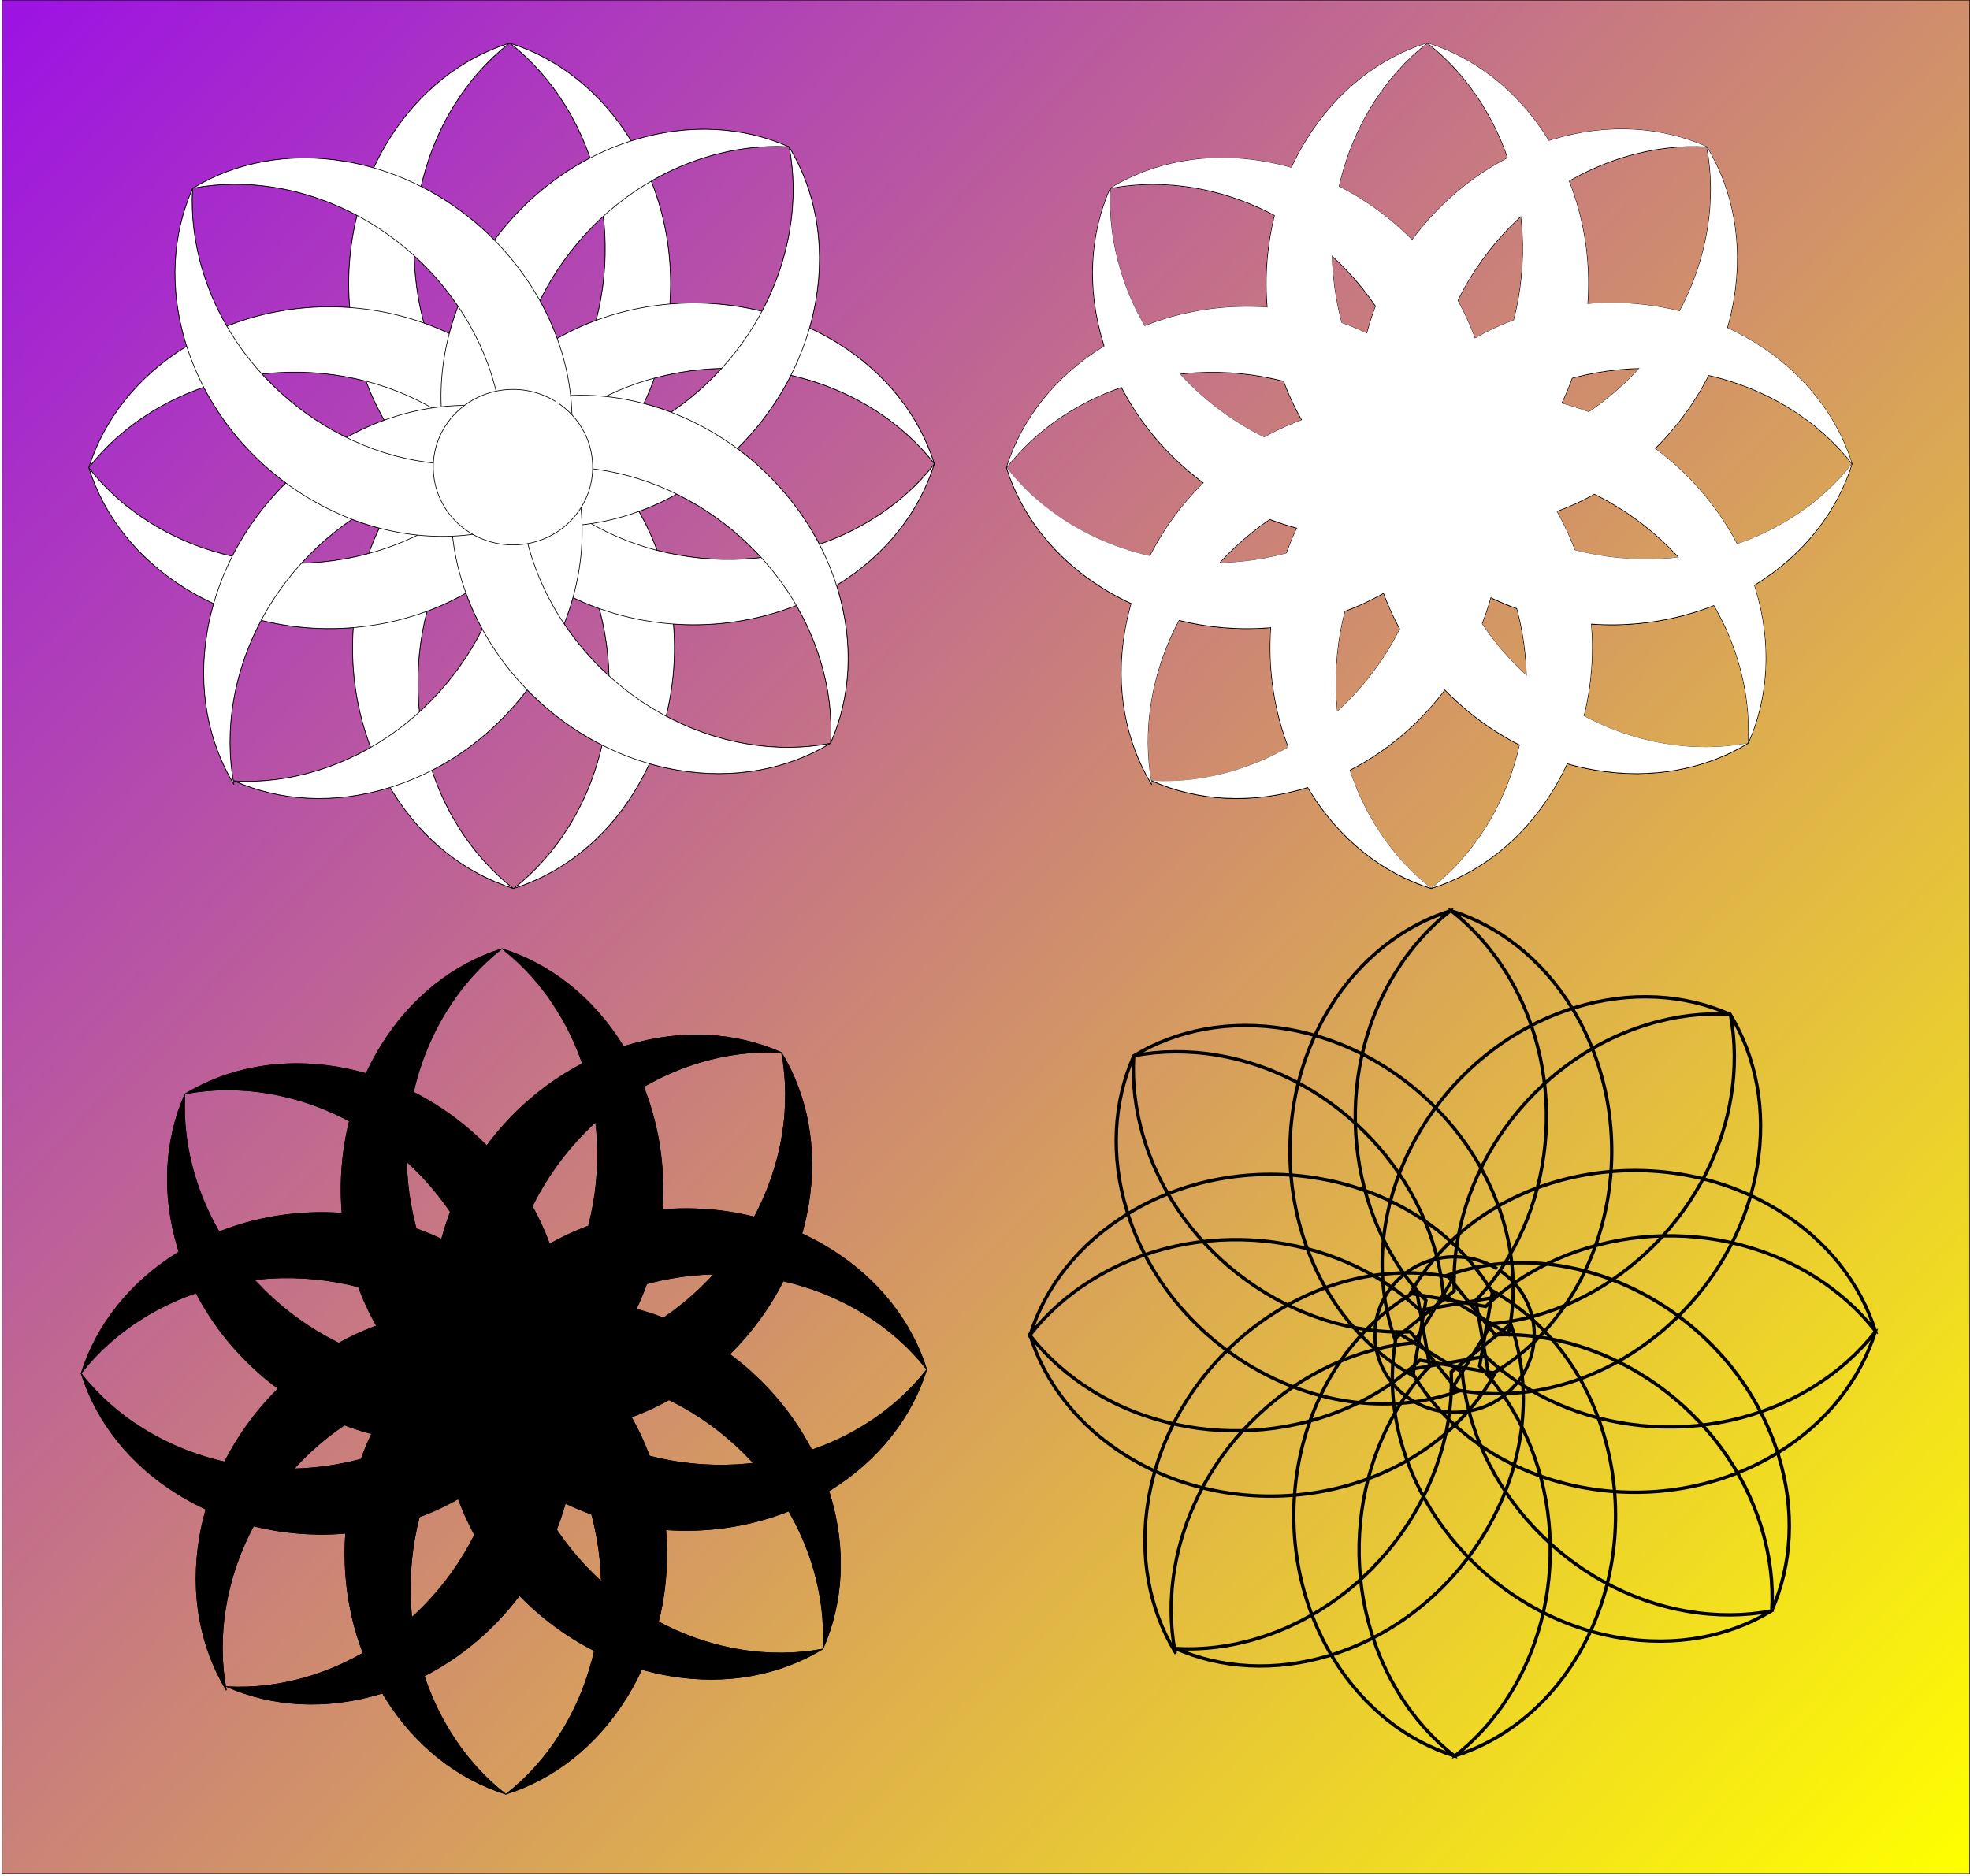 <?xml version="1.0" encoding="UTF-8" standalone="no"?>
<!-- Created with Inkscape (http://www.inkscape.org/) -->
<svg
    xmlns:inkscape="http://www.inkscape.org/namespaces/inkscape"
    xmlns:rdf="http://www.w3.org/1999/02/22-rdf-syntax-ns#"
    xmlns="http://www.w3.org/2000/svg"
    xmlns:sodipodi="http://sodipodi.sourceforge.net/DTD/sodipodi-0.dtd"
    xmlns:cc="http://creativecommons.org/ns#"
    xmlns:xlink="http://www.w3.org/1999/xlink"
    xmlns:dc="http://purl.org/dc/elements/1.1/"
    xmlns:svg="http://www.w3.org/2000/svg"
    xmlns:ns1="http://sozi.baierouge.fr"
    id="svg6225"
    sodipodi:docname="Documento nuevo 4"
    viewBox="0 0 1256.3 1196.3"
    version="1.1"
    inkscape:version="0.48.0 r9654"
  >
  <defs
      id="defs6227"
    >
    <filter
        id="filter4946"
        color-interpolation-filters="sRGB"
        inkscape:collect="always"
      >
      <feGaussianBlur
          id="feGaussianBlur4948"
          stdDeviation="50.301"
          inkscape:collect="always"
      />
    </filter
    >
    <filter
        id="filter4321"
        color-interpolation-filters="sRGB"
        inkscape:collect="always"
      >
      <feGaussianBlur
          id="feGaussianBlur4323"
          stdDeviation="25.151"
          inkscape:collect="always"
      />
    </filter
    >
    <filter
        id="filter3959"
        color-interpolation-filters="sRGB"
        inkscape:collect="always"
      >
      <feGaussianBlur
          id="feGaussianBlur3961"
          stdDeviation="2.525"
          inkscape:collect="always"
      />
    </filter
    >
    <linearGradient
        id="linearGradient6832"
        y2="-3214.5"
        gradientUnits="userSpaceOnUse"
        x2="-3668.4"
        gradientTransform="matrix(.301 0 0 .301 926.34 1201)"
        y1="1092.8"
        x1="856.11"
        inkscape:collect="always"
      >
      <stop
          id="stop4874"
          style="stop-color:#ffff00"
          offset="0"
      />
      <stop
          id="stop4876"
          style="stop-color:#9d14e2"
          offset="1"
      />
    </linearGradient
    >
  </defs
  >
  <sodipodi:namedview
      id="base"
      bordercolor="#666666"
      inkscape:pageshadow="2"
      inkscape:window-y="-8"
      fit-margin-left="0"
      pagecolor="#ffffff"
      fit-margin-top="0"
      inkscape:window-maximized="1"
      inkscape:zoom="0.35"
      inkscape:window-x="-8"
      inkscape:window-height="962"
      showgrid="false"
      borderopacity="1.0"
      inkscape:current-layer="layer1"
      inkscape:cx="825.26914"
      inkscape:cy="477.08347"
      fit-margin-right="0"
      fit-margin-bottom="0"
      inkscape:window-width="1280"
      inkscape:pageopacity="0.0"
      inkscape:document-units="px"
  />
  <g
      id="layer1"
      inkscape:label="Capa 1"
      inkscape:groupmode="layer"
      transform="translate(475.27 186.85)"
    >
    <g
        id="g6664"
        transform="matrix(1.424 0 0 1.424 -331.43 -428.38)"
      >
      <g
          id="g5959"
          transform="matrix(.639 0 0 .639 22.824 28.134)"
        >
        <rect
            id="rect4870"
            style="fill-rule:evenodd;stroke:#000000;stroke-width:.301px;fill:#1a1a1a"
            height="1313.1"
            width="1378.8"
            y="221.51"
            x="-192.25"
        />
        <rect
            id="rect4868"
            style="fill-rule:evenodd;stroke:#000000;stroke-width:.301px;fill:url(#linearGradient6832)"
            height="1313.1"
            width="1378.8"
            y="221.51"
            x="-192.25"
        />
      </g
      >
      <g
          id="g5868"
          transform="translate(-416.27 296.77)"
        >
        <path
            id="path3113"
            style="filter:url(#filter3959);stroke:#000000;stroke-width:5;fill:none"
            inkscape:connector-curvature="0"
            d="m-1834.3 888.7c70.27 22.164 134.37 71.206 179.41 144.19 103.53 167.76 68.202 399.44-78.906 517.5-14.382 11.542-29.285 21.581-44.594 30.125l-19.406-112c118.7-124.3 140.99-332.74 45.75-487.06-23.019-37.299-50.995-68.349-82.25-92.75z"
            transform="matrix(.301 0 0 .301 1517.3 13.266)"
        />
        <path
            id="path3115-1"
            d="m-1835.5 888.7c-70.27 22.164-134.37 71.206-179.41 144.19-103.53 167.76-68.202 399.44 78.906 517.5 14.382 11.542 29.285 21.581 44.594 30.125l19.406-112c-118.7-124.3-140.99-332.74-45.75-487.06 23.019-37.299 50.995-68.349 82.25-92.75z"
            style="filter:url(#filter3959);stroke:#000000;stroke-width:5;fill:none"
            transform="matrix(.301 0 0 .301 1517.3 13.266)"
            inkscape:connector-curvature="0"
        />
        <path
            id="path3117"
            d="m-1828.6 2146.2c70.27-22.164 134.37-71.206 179.41-144.19 103.53-167.76 68.202-399.44-78.906-517.5-14.382-11.542-29.285-21.581-44.594-30.125l-19.406 112c118.7 124.3 140.99 332.74 45.75 487.06-23.019 37.299-50.995 68.349-82.25 92.75z"
            style="filter:url(#filter3959);stroke:#000000;stroke-width:5;fill:none"
            transform="matrix(.301 0 0 .301 1517.3 13.266)"
            inkscape:connector-curvature="0"
        />
        <path
            id="path3119"
            style="filter:url(#filter3959);stroke:#000000;stroke-width:5;fill:none"
            inkscape:connector-curvature="0"
            d="m-1829.8 2146.2c-70.27-22.164-134.37-71.206-179.41-144.19-103.53-167.76-68.202-399.44 78.906-517.5 14.382-11.542 29.285-21.581 44.594-30.125l19.406 112c-118.7 124.3-140.99 332.74-45.75 487.06 23.019 37.299 50.995 68.349 82.25 92.75z"
            transform="matrix(.301 0 0 .301 1517.3 13.266)"
        />
        <path
            id="path3121"
            d="m-1203.3 1515.2c-22.164 70.27-71.206 134.37-144.19 179.41-167.76 103.53-399.44 68.202-517.5-78.906-11.542-14.382-21.581-29.285-30.125-44.594l112-19.406c124.3 118.7 332.74 140.99 487.06 45.75 37.299-23.019 68.349-50.995 92.75-82.25z"
            style="filter:url(#filter3959);stroke:#000000;stroke-width:5;fill:none"
            transform="matrix(.301 0 0 .301 1517.3 13.266)"
            inkscape:connector-curvature="0"
        />
        <path
            id="path3123"
            style="filter:url(#filter3959);stroke:#000000;stroke-width:5;fill:none"
            inkscape:connector-curvature="0"
            d="m-1203.3 1514c-22.164-70.27-71.206-134.37-144.19-179.41-167.76-103.53-399.44-68.202-517.5 78.906-11.542 14.382-21.581 29.285-30.125 44.594l112 19.406c124.3-118.7 332.74-140.99 487.06-45.75 37.299 23.019 68.349 50.995 92.75 82.25z"
            transform="matrix(.301 0 0 .301 1517.3 13.266)"
        />
        <path
            id="path3125"
            style="filter:url(#filter3959);stroke:#000000;stroke-width:5;fill:none"
            inkscape:connector-curvature="0"
            d="m-2460.8 1520.9c22.164 70.27 71.206 134.37 144.19 179.41 167.76 103.53 399.44 68.202 517.5-78.906 11.542-14.382 21.581-29.285 30.125-44.594l-112-19.406c-124.3 118.7-332.74 140.99-487.06 45.75-37.299-23.019-68.349-50.995-92.75-82.25z"
            transform="matrix(.301 0 0 .301 1517.3 13.266)"
        />
        <path
            id="path3127"
            d="m-2460.8 1519.7c22.164-70.27 71.206-134.37 144.19-179.41 167.76-103.53 399.44-68.202 517.5 78.906 11.542 14.382 21.581 29.285 30.125 44.594l-112 19.406c-124.3-118.7-332.74-140.99-487.06-45.75-37.299 23.019-68.349 50.995-92.75 82.25z"
            style="filter:url(#filter3959);stroke:#000000;stroke-width:5;fill:none"
            transform="matrix(.301 0 0 .301 1517.3 13.266)"
            inkscape:connector-curvature="0"
        />
        <path
            id="path3129"
            d="m-1418.9 1043.5c38.178 63.02 53.982 142.16 39.671 226.72-32.895 194.37-212.31 345.15-400.75 336.8-18.423-0.817-36.245-3.107-53.386-6.787l59.318-96.964c171.21-15.086 325.49-157 355.75-335.8 7.314-43.215 6.78-85.007-0.606-123.96z"
            style="filter:url(#filter3959);stroke:#000000;stroke-width:5;fill:none"
            transform="matrix(.301 0 0 .301 1517.3 13.266)"
            inkscape:connector-curvature="0"
        />
        <path
            id="path3131"
            style="filter:url(#filter3959);stroke:#000000;stroke-width:5;fill:none"
            inkscape:connector-curvature="0"
            d="m-1419.8 1042.7c-67.427-29.711-147.95-35.152-229.95-10.031-188.48 57.744-314.81 255.15-282.17 440.92 3.191 18.163 7.766 35.539 13.632 52.061l88.482-71.354c-7.172-171.72 113.61-343.06 287-396.18 41.907-12.839 83.417-17.711 123-15.424z"
            transform="matrix(.301 0 0 .301 1517.3 13.266)"
        />
        <path
            id="path3133"
            style="filter:url(#filter3959);stroke:#000000;stroke-width:5;fill:none"
            inkscape:connector-curvature="0"
            d="m-2244.3 1986.5c67.427 29.711 147.95 35.152 229.95 10.031 188.48-57.744 314.81-255.15 282.17-440.92-3.191-18.163-7.766-35.539-13.632-52.061l-88.482 71.354c7.172 171.72-113.61 343.06-287 396.18-41.907 12.839-83.417 17.711-123 15.424z"
            transform="matrix(.301 0 0 .301 1517.3 13.266)"
        />
        <path
            id="path3135"
            d="m-2245.2 1991.4c-38.178-63.02-53.982-142.16-39.671-226.72 32.895-194.37 212.31-345.15 400.75-336.8 18.423 0.817 36.245 3.107 53.386 6.787l-59.318 96.964c-171.21 15.086-325.49 157-355.75 335.8-7.314 43.215-6.78 85.007 0.606 123.96z"
            style="filter:url(#filter3959);stroke:#000000;stroke-width:5;fill:none"
            transform="matrix(.301 0 0 .301 1517.3 13.266)"
            inkscape:connector-curvature="0"
        />
        <path
            id="path3137"
            style="filter:url(#filter3959);stroke:#000000;stroke-width:5;fill:none"
            inkscape:connector-curvature="0"
            d="m-1358.1 1930.6c-63.02 38.178-142.16 53.982-226.72 39.671-194.37-32.894-345.15-212.31-336.8-400.75 0.817-18.423 3.107-36.245 6.787-53.386l96.964 59.318c15.086 171.21 157 325.49 335.8 355.75 43.215 7.314 85.007 6.78 123.96-0.606z"
            transform="matrix(.301 0 0 .301 1517.3 13.266)"
        />
        <path
            id="path3139"
            d="m-1357.3 1929.7c29.711-67.427 35.152-147.95 10.031-229.95-57.744-188.48-255.15-314.81-440.92-282.17-18.163 3.191-35.539 7.766-52.061 13.632l71.354 88.482c171.72-7.172 343.06 113.61 396.18 287 12.839 41.907 17.711 83.417 15.424 123z"
            style="filter:url(#filter3959);stroke:#000000;stroke-width:5.1;fill:none"
            transform="matrix(.301 0 0 .301 1517.3 13.266)"
            inkscape:connector-curvature="0"
        />
        <path
            id="path3141"
            d="m-2306.8 1105.2c-29.711 67.427-35.152 147.95-10.031 229.95 57.744 188.48 255.15 314.81 440.92 282.17 18.163-3.191 35.539-7.766 52.06-13.632l-71.354-88.482c-171.72 7.172-343.06-113.61-396.18-287-12.839-41.907-17.711-83.417-15.424-123z"
            style="filter:url(#filter3959);stroke:#000000;stroke-width:5;fill:none"
            transform="matrix(.301 0 0 .301 1517.3 13.266)"
            inkscape:connector-curvature="0"
        />
        <path
            id="path3143"
            style="filter:url(#filter3959);stroke:#000000;stroke-width:5;fill:none"
            inkscape:connector-curvature="0"
            d="m-2306 1104.3c63.02-38.178 142.16-53.982 226.72-39.671 194.37 32.894 345.15 212.31 336.8 400.75-0.817 18.423-3.107 36.245-6.787 53.386l-96.964-59.318c-15.086-171.21-157-325.49-335.8-355.75-43.215-7.314-85.007-6.78-123.96 0.606z"
            transform="matrix(.301 0 0 .301 1517.3 13.266)"
        />
        <path
            id="path3145"
            sodipodi:rx="118.57143"
            sodipodi:ry="115.71429"
            style="filter:url(#filter3959);stroke:#000000;stroke-width:5;fill:none"
            sodipodi:type="arc"
            d="m-104.62 813.45c53.553 36.78 66.413 108.96 28.725 161.23-37.688 52.262-111.65 64.813-165.21 28.033-53.553-36.78-66.413-108.96-28.725-161.23 36.356-50.415 106.83-64.161 160.25-31.258"
            sodipodi:open="true"
            transform="matrix(.301 0 0 .301 1018.7 197.25)"
            sodipodi:cy="908.07648"
            sodipodi:cx="-172.85715"
            sodipodi:end="11.558568"
            sodipodi:start="5.3256363"
        />
      </g
      >
      <g
          id="g5676"
          transform="translate(-21.985 -94.658)"
        >
        <g
            id="g4273"
            style="filter:url(#filter4321);fill:#000000"
            transform="matrix(.301 0 0 .301 230.25 114.18)"
          >
          <path
              id="path4275"
              style="fill-rule:evenodd;stroke:#000000;stroke-width:1px;fill:#000000"
              inkscape:connector-curvature="0"
              d="m-268.6 562.98c70.27 22.164 134.37 71.206 179.41 144.19 103.53 167.76 68.202 399.44-78.906 517.5-14.382 11.542-29.285 21.581-44.594 30.125l-19.406-112c118.7-124.3 140.99-332.74 45.75-487.06-23.019-37.299-50.995-68.349-82.25-92.75z"
          />
          <path
              id="path4277"
              d="m-269.82 562.98c-70.27 22.164-134.37 71.206-179.41 144.19-103.53 167.76-68.202 399.44 78.906 517.5 14.382 11.542 29.285 21.581 44.594 30.125l19.406-112c-118.7-124.3-140.99-332.74-45.75-487.06 23.019-37.299 50.995-68.349 82.25-92.75z"
              style="fill-rule:evenodd;stroke:#000000;stroke-width:1px;fill:#000000"
              inkscape:connector-curvature="0"
          />
          <path
              id="path4279"
              d="m-262.89 1820.5c70.27-22.164 134.37-71.206 179.41-144.19 103.53-167.76 68.202-399.44-78.906-517.5-14.382-11.542-29.285-21.581-44.594-30.125l-19.406 112c118.7 124.3 140.99 332.74 45.75 487.06-23.019 37.299-50.995 68.349-82.25 92.75z"
              style="fill-rule:evenodd;stroke:#000000;stroke-width:1px;fill:#000000"
              inkscape:connector-curvature="0"
          />
          <path
              id="path4281"
              style="fill-rule:evenodd;stroke:#000000;stroke-width:1px;fill:#000000"
              inkscape:connector-curvature="0"
              d="m-264.1 1820.5c-70.27-22.164-134.37-71.206-179.41-144.19-103.53-167.76-68.202-399.44 78.906-517.5 14.382-11.542 29.285-21.581 44.594-30.125l19.406 112c-118.7 124.3-140.99 332.74-45.75 487.06 23.019 37.299 50.995 68.349 82.25 92.75z"
          />
          <path
              id="path4283"
              d="m362.41 1189.5c-22.164 70.27-71.206 134.37-144.19 179.41-167.76 103.53-399.44 68.202-517.5-78.906-11.542-14.382-21.581-29.285-30.125-44.594l112-19.406c124.3 118.7 332.74 140.99 487.06 45.75 37.299-23.019 68.349-50.995 92.75-82.25z"
              style="fill-rule:evenodd;stroke:#000000;stroke-width:1px;fill:#000000"
              inkscape:connector-curvature="0"
          />
          <path
              id="path4285"
              style="fill-rule:evenodd;stroke:#000000;stroke-width:1px;fill:#000000"
              inkscape:connector-curvature="0"
              d="m362.41 1188.3c-22.164-70.27-71.206-134.37-144.19-179.41-167.76-103.53-399.44-68.202-517.5 78.906-11.542 14.382-21.581 29.285-30.125 44.594l112 19.406c124.3-118.7 332.74-140.99 487.06-45.75 37.299 23.019 68.349 50.995 92.75 82.25z"
          />
          <path
              id="path4287"
              style="fill-rule:evenodd;stroke:#000000;stroke-width:1px;fill:#000000"
              inkscape:connector-curvature="0"
              d="m-895.12 1195.2c22.164 70.27 71.206 134.37 144.19 179.41 167.76 103.53 399.44 68.202 517.5-78.906 11.542-14.382 21.581-29.285 30.125-44.594l-112-19.406c-124.3 118.7-332.74 140.99-487.06 45.75-37.299-23.019-68.349-50.995-92.75-82.25z"
          />
          <path
              id="path4289"
              d="m-895.12 1194c22.164-70.27 71.206-134.37 144.19-179.41 167.76-103.53 399.44-68.202 517.5 78.906 11.542 14.382 21.581 29.285 30.125 44.594l-112 19.406c-124.3-118.7-332.74-140.99-487.06-45.75-37.299 23.019-68.349 50.995-92.75 82.25z"
              style="fill-rule:evenodd;stroke:#000000;stroke-width:1px;fill:#000000"
              inkscape:connector-curvature="0"
          />
          <path
              id="path4291"
              d="m146.83 717.8c38.178 63.02 53.982 142.16 39.671 226.72-32.895 194.37-212.31 345.15-400.75 336.8-18.423-0.817-36.245-3.107-53.386-6.787l59.318-96.964c171.21-15.086 325.49-157 355.75-335.8 7.314-43.215 6.78-85.007-0.606-123.96z"
              style="fill-rule:evenodd;stroke:#000000;stroke-width:1px;fill:#000000"
              inkscape:connector-curvature="0"
          />
          <path
              id="path4293"
              style="fill-rule:evenodd;stroke:#000000;stroke-width:1px;fill:#000000"
              inkscape:connector-curvature="0"
              d="m145.92 716.99c-67.43-29.71-147.95-35.15-229.95-10.03-188.48 57.744-314.81 255.15-282.17 440.92 3.191 18.163 7.766 35.539 13.632 52.061l88.482-71.354c-7.17-171.63 113.62-342.96 287-396.08 41.911-12.84 83.42-17.71 123.01-15.43z"
          />
          <path
              id="path4295"
              style="fill-rule:evenodd;stroke:#000000;stroke-width:1px;fill:#000000"
              inkscape:connector-curvature="0"
              d="m-678.62 1660.8c67.427 29.711 147.95 35.152 229.95 10.031 188.48-57.744 314.81-255.15 282.17-440.92-3.191-18.163-7.766-35.539-13.632-52.061l-88.482 71.354c7.172 171.72-113.61 343.06-287 396.18-41.907 12.839-83.417 17.711-123 15.424z"
          />
          <path
              id="path4297"
              d="m-679.53 1665.7c-38.178-63.02-53.982-142.16-39.671-226.72 32.895-194.37 212.31-345.15 400.75-336.8 18.423 0.817 36.245 3.107 53.386 6.787l-59.318 96.964c-171.21 15.086-325.49 157-355.75 335.8-7.314 43.215-6.78 85.007 0.606 123.96z"
              style="fill-rule:evenodd;stroke:#000000;stroke-width:1px;fill:#000000"
              inkscape:connector-curvature="0"
          />
          <path
              id="path4299"
              style="fill-rule:evenodd;stroke:#000000;stroke-width:1px;fill:#000000"
              inkscape:connector-curvature="0"
              d="m207.6 1604.9c-63.02 38.178-142.16 53.982-226.72 39.671-194.37-32.894-345.15-212.31-336.8-400.75 0.817-18.423 3.107-36.245 6.787-53.386l96.964 59.318c15.086 171.21 157 325.49 335.8 355.75 43.215 7.314 85.007 6.78 123.96-0.606z"
          />
          <path
              id="path4301"
              d="m208.4 1604c29.711-67.427 35.152-147.95 10.031-229.95-57.744-188.48-255.15-314.81-440.92-282.17-18.163 3.191-35.539 7.766-52.061 13.632l71.354 88.482c171.72-7.172 343.06 113.61 396.18 287 12.839 41.907 17.711 83.417 15.424 123z"
              style="fill-rule:evenodd;stroke:#000000;stroke-width:1px;fill:#000000"
              inkscape:connector-curvature="0"
          />
          <path
              id="path4303"
              d="m-741.1 779.48c-29.711 67.427-35.152 147.95-10.031 229.95 57.744 188.48 255.15 314.81 440.92 282.17 18.163-3.191 35.539-7.766 52.061-13.632l-71.354-88.482c-171.72 7.172-343.06-113.61-396.18-287-12.839-41.907-17.711-83.417-15.424-123z"
              style="fill-rule:evenodd;stroke:#000000;stroke-width:1px;fill:#000000"
              inkscape:connector-curvature="0"
          />
          <path
              id="path4305"
              style="fill-rule:evenodd;stroke:#000000;stroke-width:1px;fill:#000000"
              inkscape:connector-curvature="0"
              d="m-740.3 778.56c63.02-38.178 142.16-53.982 226.72-39.671 194.37 32.895 345.15 212.31 336.8 400.75-0.817 18.423-3.107 36.245-6.787 53.386l-96.964-59.318c-15.09-171.2-157.01-325.48-335.81-355.74-43.215-7.314-85.007-6.78-123.96 0.606z"
          />
          <path
              id="path4307"
              sodipodi:rx="118.57143"
              sodipodi:ry="115.71429"
              style="fill-rule:evenodd;stroke:#000000;stroke-width:1px;fill:#000000"
              sodipodi:type="arc"
              d="m-104.62 813.45c53.553 36.78 66.413 108.96 28.725 161.23-37.688 52.262-111.65 64.813-165.21 28.033-53.553-36.78-66.413-108.96-28.725-161.23 36.356-50.415 106.83-64.161 160.25-31.258"
              sodipodi:open="true"
              transform="translate(-91.429 285.71)"
              sodipodi:cy="908.07648"
              sodipodi:cx="-172.85715"
              sodipodi:end="11.558568"
              sodipodi:start="5.3256363"
          />
        </g
        >
        <g
            id="g4235"
            style="fill:#ffffff"
            transform="matrix(.301 0 0 .301 230.25 114.18)"
          >
          <path
              id="path4237"
              d="m-268.6 562.98c70.27 22.164 134.37 71.206 179.41 144.19 103.53 167.76 68.202 399.44-78.906 517.5-14.382 11.542-29.285 21.581-44.594 30.125l-19.406-112c118.7-124.3 140.99-332.74 45.75-487.06-23.019-37.299-50.995-68.349-82.25-92.75z"
              style="fill-rule:evenodd;stroke:#000000;stroke-width:1px;fill:#ffffff"
              inkscape:connector-curvature="0"
          />
          <path
              id="path4239"
              style="fill-rule:evenodd;stroke:#000000;stroke-width:1px;fill:#ffffff"
              inkscape:connector-curvature="0"
              d="m-269.82 562.98c-70.27 22.164-134.37 71.206-179.41 144.19-103.53 167.76-68.202 399.44 78.906 517.5 14.382 11.542 29.285 21.581 44.594 30.125l19.406-112c-118.7-124.3-140.99-332.74-45.75-487.06 23.019-37.299 50.995-68.349 82.25-92.75z"
          />
          <path
              id="path4241"
              style="fill-rule:evenodd;stroke:#000000;stroke-width:1px;fill:#ffffff"
              inkscape:connector-curvature="0"
              d="m-262.89 1820.5c70.27-22.164 134.37-71.206 179.41-144.19 103.53-167.76 68.202-399.44-78.906-517.5-14.382-11.542-29.285-21.581-44.594-30.125l-19.406 112c118.7 124.3 140.99 332.74 45.75 487.06-23.019 37.299-50.995 68.349-82.25 92.75z"
          />
          <path
              id="path4243"
              d="m-264.1 1820.5c-70.27-22.164-134.37-71.206-179.41-144.19-103.53-167.76-68.202-399.44 78.906-517.5 14.382-11.542 29.285-21.581 44.594-30.125l19.406 112c-118.7 124.3-140.99 332.74-45.75 487.06 23.019 37.299 50.995 68.349 82.25 92.75z"
              style="fill-rule:evenodd;stroke:#000000;stroke-width:1px;fill:#ffffff"
              inkscape:connector-curvature="0"
          />
          <path
              id="path4245"
              style="fill-rule:evenodd;stroke:#000000;stroke-width:1px;fill:#ffffff"
              inkscape:connector-curvature="0"
              d="m362.41 1189.5c-22.164 70.27-71.206 134.37-144.19 179.41-167.76 103.53-399.44 68.202-517.5-78.906-11.542-14.382-21.581-29.285-30.125-44.594l112-19.406c124.3 118.7 332.74 140.99 487.06 45.75 37.299-23.019 68.349-50.995 92.75-82.25z"
          />
          <path
              id="path4247"
              d="m362.41 1188.3c-22.164-70.27-71.206-134.37-144.19-179.41-167.76-103.53-399.44-68.202-517.5 78.906-11.542 14.382-21.581 29.285-30.125 44.594l112 19.406c124.3-118.7 332.74-140.99 487.06-45.75 37.299 23.019 68.349 50.995 92.75 82.25z"
              style="fill-rule:evenodd;stroke:#000000;stroke-width:1px;fill:#ffffff"
              inkscape:connector-curvature="0"
          />
          <path
              id="path4249"
              d="m-895.12 1195.2c22.164 70.27 71.206 134.37 144.19 179.41 167.76 103.53 399.44 68.202 517.5-78.906 11.542-14.382 21.581-29.285 30.125-44.594l-112-19.406c-124.3 118.7-332.74 140.99-487.06 45.75-37.299-23.019-68.349-50.995-92.75-82.25z"
              style="fill-rule:evenodd;stroke:#000000;stroke-width:1px;fill:#ffffff"
              inkscape:connector-curvature="0"
          />
          <path
              id="path4251"
              style="fill-rule:evenodd;stroke:#000000;stroke-width:1px;fill:#ffffff"
              inkscape:connector-curvature="0"
              d="m-895.12 1194c22.164-70.27 71.206-134.37 144.19-179.41 167.76-103.53 399.44-68.202 517.5 78.906 11.542 14.382 21.581 29.285 30.125 44.594l-112 19.406c-124.3-118.7-332.74-140.99-487.06-45.75-37.299 23.019-68.349 50.995-92.75 82.25z"
          />
          <path
              id="path4253"
              style="fill-rule:evenodd;stroke:#000000;stroke-width:1px;fill:#ffffff"
              inkscape:connector-curvature="0"
              d="m146.83 717.8c38.178 63.02 53.982 142.16 39.671 226.72-32.895 194.37-212.31 345.15-400.75 336.8-18.423-0.817-36.245-3.107-53.386-6.787l59.318-96.964c171.21-15.086 325.49-157 355.75-335.8 7.314-43.215 6.78-85.007-0.606-123.96z"
          />
          <path
              id="path4255"
              d="m145.92 716.99c-67.43-29.71-147.95-35.15-229.95-10.03-188.48 57.744-314.81 255.15-282.17 440.92 3.191 18.163 7.766 35.539 13.632 52.061l88.482-71.354c-7.17-171.63 113.62-342.96 287-396.08 41.911-12.84 83.42-17.71 123.01-15.43z"
              style="fill-rule:evenodd;stroke:#000000;stroke-width:1px;fill:#ffffff"
              inkscape:connector-curvature="0"
          />
          <path
              id="path4257"
              d="m-678.62 1660.8c67.427 29.711 147.95 35.152 229.95 10.031 188.48-57.744 314.81-255.15 282.17-440.92-3.191-18.163-7.766-35.539-13.632-52.061l-88.482 71.354c7.172 171.72-113.61 343.06-287 396.18-41.907 12.839-83.417 17.711-123 15.424z"
              style="fill-rule:evenodd;stroke:#000000;stroke-width:1px;fill:#ffffff"
              inkscape:connector-curvature="0"
          />
          <path
              id="path4259"
              style="fill-rule:evenodd;stroke:#000000;stroke-width:1px;fill:#ffffff"
              inkscape:connector-curvature="0"
              d="m-679.53 1665.7c-38.178-63.02-53.982-142.16-39.671-226.72 32.895-194.37 212.31-345.15 400.75-336.8 18.423 0.817 36.245 3.107 53.386 6.787l-59.318 96.964c-171.21 15.086-325.49 157-355.75 335.8-7.314 43.215-6.78 85.007 0.606 123.96z"
          />
          <path
              id="path4261"
              d="m207.6 1604.9c-63.02 38.178-142.16 53.982-226.72 39.671-194.37-32.894-345.15-212.31-336.8-400.75 0.817-18.423 3.107-36.245 6.787-53.386l96.964 59.318c15.086 171.21 157 325.49 335.8 355.75 43.215 7.314 85.007 6.78 123.96-0.606z"
              style="fill-rule:evenodd;stroke:#000000;stroke-width:1px;fill:#ffffff"
              inkscape:connector-curvature="0"
          />
          <path
              id="path4263"
              style="fill-rule:evenodd;stroke:#000000;stroke-width:1px;fill:#ffffff"
              inkscape:connector-curvature="0"
              d="m208.4 1604c29.711-67.427 35.152-147.95 10.031-229.95-57.744-188.48-255.15-314.81-440.92-282.17-18.163 3.191-35.539 7.766-52.061 13.632l71.354 88.482c171.72-7.172 343.06 113.61 396.18 287 12.839 41.907 17.711 83.417 15.424 123z"
          />
          <path
              id="path4265"
              style="fill-rule:evenodd;stroke:#000000;stroke-width:1px;fill:#ffffff"
              inkscape:connector-curvature="0"
              d="m-741.1 779.48c-29.711 67.427-35.152 147.95-10.031 229.95 57.744 188.48 255.15 314.81 440.92 282.17 18.163-3.191 35.539-7.766 52.061-13.632l-71.354-88.482c-171.72 7.172-343.06-113.61-396.18-287-12.839-41.907-17.711-83.417-15.424-123z"
          />
          <path
              id="path4267"
              d="m-740.3 778.56c63.02-38.178 142.16-53.982 226.72-39.671 194.37 32.895 345.15 212.31 336.8 400.75-0.817 18.423-3.107 36.245-6.787 53.386l-96.964-59.318c-15.09-171.2-157.01-325.48-335.81-355.74-43.215-7.314-85.007-6.78-123.96 0.606z"
              style="fill-rule:evenodd;stroke:#000000;stroke-width:1px;fill:#ffffff"
              inkscape:connector-curvature="0"
          />
          <path
              id="path4269"
              sodipodi:rx="118.57143"
              sodipodi:ry="115.71429"
              style="fill-rule:evenodd;stroke:#000000;stroke-width:1px;fill:#ffffff"
              sodipodi:type="arc"
              d="m-104.62 813.45c53.553 36.78 66.413 108.96 28.725 161.23-37.688 52.262-111.65 64.813-165.21 28.033-53.553-36.78-66.413-108.96-28.725-161.23 36.356-50.415 106.83-64.161 160.25-31.258"
              sodipodi:open="true"
              transform="translate(-91.429 285.71)"
              sodipodi:cy="908.07648"
              sodipodi:cx="-172.85715"
              sodipodi:end="11.558568"
              sodipodi:start="5.3256363"
          />
        </g
        >
      </g
      >
      <g
          id="g5887"
          transform="translate(-21.985 -94.658)"
        >
        <g
            id="g4329"
            style="filter:url(#filter4321);fill:#000000"
            transform="matrix(.301 0 0 .301 641.21 114.18)"
          >
          <path
              id="path4331"
              d="m-268.6 562.98c70.27 22.164 134.37 71.206 179.41 144.19 103.53 167.76 68.202 399.44-78.906 517.5-14.382 11.542-29.285 21.581-44.594 30.125l-19.406-112c118.7-124.3 140.99-332.74 45.75-487.06-23.019-37.299-50.995-68.349-82.25-92.75z"
              style="fill-rule:evenodd;stroke:#000000;stroke-width:1px;fill:#000000"
              inkscape:connector-curvature="0"
          />
          <path
              id="path4333"
              style="fill-rule:evenodd;stroke:#000000;stroke-width:1px;fill:#000000"
              inkscape:connector-curvature="0"
              d="m-269.82 562.98c-70.27 22.164-134.37 71.206-179.41 144.19-103.53 167.76-68.202 399.44 78.906 517.5 14.382 11.542 29.285 21.581 44.594 30.125l19.406-112c-118.7-124.3-140.99-332.74-45.75-487.06 23.019-37.299 50.995-68.349 82.25-92.75z"
          />
          <path
              id="path4335"
              style="fill-rule:evenodd;stroke:#000000;stroke-width:1px;fill:#000000"
              inkscape:connector-curvature="0"
              d="m-262.89 1820.5c70.27-22.164 134.37-71.206 179.41-144.19 103.53-167.76 68.202-399.44-78.906-517.5-14.382-11.542-29.285-21.581-44.594-30.125l-19.406 112c118.7 124.3 140.99 332.74 45.75 487.06-23.019 37.299-50.995 68.349-82.25 92.75z"
          />
          <path
              id="path4337"
              d="m-264.1 1820.5c-70.27-22.164-134.37-71.206-179.41-144.19-103.53-167.76-68.202-399.44 78.906-517.5 14.382-11.542 29.285-21.581 44.594-30.125l19.406 112c-118.7 124.3-140.99 332.74-45.75 487.06 23.019 37.299 50.995 68.349 82.25 92.75z"
              style="fill-rule:evenodd;stroke:#000000;stroke-width:1px;fill:#000000"
              inkscape:connector-curvature="0"
          />
          <path
              id="path4339"
              style="fill-rule:evenodd;stroke:#000000;stroke-width:1px;fill:#000000"
              inkscape:connector-curvature="0"
              d="m362.41 1189.5c-22.164 70.27-71.206 134.37-144.19 179.41-167.76 103.53-399.44 68.202-517.5-78.906-11.542-14.382-21.581-29.285-30.125-44.594l112-19.406c124.3 118.7 332.74 140.99 487.06 45.75 37.299-23.019 68.349-50.995 92.75-82.25z"
          />
          <path
              id="path4341"
              d="m362.41 1188.3c-22.164-70.27-71.206-134.37-144.19-179.41-167.76-103.53-399.44-68.202-517.5 78.906-11.542 14.382-21.581 29.285-30.125 44.594l112 19.406c124.3-118.7 332.74-140.99 487.06-45.75 37.299 23.019 68.349 50.995 92.75 82.25z"
              style="fill-rule:evenodd;stroke:#000000;stroke-width:1px;fill:#000000"
              inkscape:connector-curvature="0"
          />
          <path
              id="path4343"
              d="m-895.12 1195.2c22.164 70.27 71.206 134.37 144.19 179.41 167.76 103.53 399.44 68.202 517.5-78.906 11.542-14.382 21.581-29.285 30.125-44.594l-112-19.406c-124.3 118.7-332.74 140.99-487.06 45.75-37.299-23.019-68.349-50.995-92.75-82.25z"
              style="fill-rule:evenodd;stroke:#000000;stroke-width:1px;fill:#000000"
              inkscape:connector-curvature="0"
          />
          <path
              id="path4345"
              style="fill-rule:evenodd;stroke:#000000;stroke-width:1px;fill:#000000"
              inkscape:connector-curvature="0"
              d="m-895.12 1194c22.164-70.27 71.206-134.37 144.19-179.41 167.76-103.53 399.44-68.202 517.5 78.906 11.542 14.382 21.581 29.285 30.125 44.594l-112 19.406c-124.3-118.7-332.74-140.99-487.06-45.75-37.299 23.019-68.349 50.995-92.75 82.25z"
          />
          <path
              id="path4347"
              style="fill-rule:evenodd;stroke:#000000;stroke-width:1px;fill:#000000"
              inkscape:connector-curvature="0"
              d="m146.83 717.8c38.178 63.02 53.982 142.16 39.671 226.72-32.895 194.37-212.31 345.15-400.75 336.8-18.423-0.817-36.245-3.107-53.386-6.787l59.318-96.964c171.21-15.086 325.49-157 355.75-335.8 7.314-43.215 6.78-85.007-0.606-123.96z"
          />
          <path
              id="path4349"
              d="m145.92 716.99c-67.43-29.71-147.95-35.15-229.95-10.03-188.48 57.744-314.81 255.15-282.17 440.92 3.191 18.163 7.766 35.539 13.632 52.061l88.482-71.354c-7.17-171.63 113.62-342.96 287-396.08 41.911-12.84 83.42-17.71 123.01-15.43z"
              style="fill-rule:evenodd;stroke:#000000;stroke-width:1px;fill:#000000"
              inkscape:connector-curvature="0"
          />
          <path
              id="path4351"
              d="m-678.62 1660.8c67.427 29.711 147.95 35.152 229.95 10.031 188.48-57.744 314.81-255.15 282.17-440.92-3.191-18.163-7.766-35.539-13.632-52.061l-88.482 71.354c7.172 171.72-113.61 343.06-287 396.18-41.907 12.839-83.417 17.711-123 15.424z"
              style="fill-rule:evenodd;stroke:#000000;stroke-width:1px;fill:#000000"
              inkscape:connector-curvature="0"
          />
          <path
              id="path4353"
              style="fill-rule:evenodd;stroke:#000000;stroke-width:1px;fill:#000000"
              inkscape:connector-curvature="0"
              d="m-679.53 1665.7c-38.178-63.02-53.982-142.16-39.671-226.72 32.895-194.37 212.31-345.15 400.75-336.8 18.423 0.817 36.245 3.107 53.386 6.787l-59.318 96.964c-171.21 15.086-325.49 157-355.75 335.8-7.314 43.215-6.78 85.007 0.606 123.96z"
          />
          <path
              id="path4355"
              d="m207.6 1604.9c-63.02 38.178-142.16 53.982-226.72 39.671-194.37-32.894-345.15-212.31-336.8-400.75 0.817-18.423 3.107-36.245 6.787-53.386l96.964 59.318c15.086 171.21 157 325.49 335.8 355.75 43.215 7.314 85.007 6.78 123.96-0.606z"
              style="fill-rule:evenodd;stroke:#000000;stroke-width:1px;fill:#000000"
              inkscape:connector-curvature="0"
          />
          <path
              id="path4357"
              style="fill-rule:evenodd;stroke:#000000;stroke-width:1px;fill:#000000"
              inkscape:connector-curvature="0"
              d="m208.4 1604c29.711-67.427 35.152-147.95 10.031-229.95-57.744-188.48-255.15-314.81-440.92-282.17-18.163 3.191-35.539 7.766-52.061 13.632l71.354 88.482c171.72-7.172 343.06 113.61 396.18 287 12.839 41.907 17.711 83.417 15.424 123z"
          />
          <path
              id="path4359"
              style="fill-rule:evenodd;stroke:#000000;stroke-width:1px;fill:#000000"
              inkscape:connector-curvature="0"
              d="m-741.1 779.48c-29.711 67.427-35.152 147.95-10.031 229.95 57.744 188.48 255.15 314.81 440.92 282.17 18.163-3.191 35.539-7.766 52.061-13.632l-71.354-88.482c-171.72 7.172-343.06-113.61-396.18-287-12.839-41.907-17.711-83.417-15.424-123z"
          />
          <path
              id="path4361"
              d="m-740.3 778.56c63.02-38.178 142.16-53.982 226.72-39.671 194.37 32.895 345.15 212.31 336.8 400.75-0.817 18.423-3.107 36.245-6.787 53.386l-96.964-59.318c-15.09-171.2-157.01-325.48-335.81-355.74-43.215-7.314-85.007-6.78-123.96 0.606z"
              style="fill-rule:evenodd;stroke:#000000;stroke-width:1px;fill:#000000"
              inkscape:connector-curvature="0"
          />
          <path
              id="path4363"
              sodipodi:rx="118.57143"
              sodipodi:ry="115.71429"
              style="fill-rule:evenodd;stroke:#000000;stroke-width:1px;fill:#000000"
              sodipodi:type="arc"
              d="m-104.62 813.45c53.553 36.78 66.413 108.96 28.725 161.23-37.688 52.262-111.65 64.813-165.21 28.033-53.553-36.78-66.413-108.96-28.725-161.23 36.356-50.415 106.83-64.161 160.25-31.258"
              sodipodi:open="true"
              transform="translate(-91.429 285.71)"
              sodipodi:cy="908.07648"
              sodipodi:cx="-172.85715"
              sodipodi:end="11.558568"
              sodipodi:start="5.3256363"
          />
        </g
        >
        <path
            id="path4373"
            style="fill-rule:evenodd;stroke-width:0;fill:#ffffff"
            inkscape:connector-curvature="0"
            d="m562.11 661.99c21.145-6.669 40.432-21.427 53.985-43.387 31.153-50.479 20.523-120.2-23.744-155.72-4.328-3.473-8.812-6.494-13.419-9.065l-5.84 33.702c35.717 37.404 42.425 100.13 13.767 146.56-6.927 11.224-15.345 20.567-24.75 27.909z"
        />
        <path
            id="path4369"
            d="m560.39 283.59c21.145 6.669 40.432 21.427 53.985 43.387 31.153 50.479 20.523 120.2-23.744 155.72-4.328 3.473-8.812 6.494-13.419 9.065l-5.84-33.702c35.717-37.404 42.425-100.13 13.767-146.56-6.927-11.224-15.345-20.567-24.75-27.909z"
            style="fill-rule:evenodd;stroke-width:0;fill:#ffffff"
            inkscape:connector-curvature="0"
        />
        <path
            id="path4371"
            style="fill-rule:evenodd;stroke-width:0;fill:#ffffff"
            inkscape:connector-curvature="0"
            d="m560.02 283.59c-21.145 6.669-40.432 21.427-53.985 43.387-31.153 50.479-20.523 120.2 23.744 155.72 4.328 3.473 8.812 6.494 13.419 9.065l5.84-33.702c-35.72-37.4-42.42-100.12-13.77-146.56 6.927-11.224 15.345-20.567 24.75-27.909z"
        />
        <path
            id="path4375"
            d="m561.74 661.99c-21.145-6.669-40.432-21.427-53.985-43.387-31.153-50.479-20.523-120.2 23.744-155.72 4.328-3.473 8.812-6.494 13.419-9.065l5.84 33.702c-35.717 37.404-42.425 100.13-13.767 146.56 6.927 11.224 15.345 20.567 24.75 27.909z"
            style="fill-rule:evenodd;stroke-width:0;fill:#ffffff"
            inkscape:connector-curvature="0"
        />
        <path
            id="path4377"
            style="fill-rule:evenodd;stroke-width:0;fill:#ffffff"
            inkscape:connector-curvature="0"
            d="m750.27 472.11c-6.669 21.145-21.427 40.432-43.387 53.985-50.479 31.153-120.2 20.523-155.72-23.744-3.473-4.328-6.494-8.812-9.065-13.419l33.702-5.84c37.404 35.717 100.13 42.425 146.56 13.767 11.224-6.927 20.567-15.345 27.909-24.75z"
        />
        <path
            id="path4379"
            d="m750.27 471.75c-6.669-21.145-21.427-40.432-43.387-53.985-50.479-31.153-120.2-20.523-155.72 23.744-3.473 4.328-6.494 8.812-9.065 13.419l33.702 5.84c37.404-35.717 100.13-42.425 146.56-13.767 11.224 6.927 20.567 15.345 27.909 24.75z"
            style="fill-rule:evenodd;stroke-width:0;fill:#ffffff"
            inkscape:connector-curvature="0"
        />
        <path
            id="path4381"
            d="m371.87 473.83c6.669 21.145 21.427 40.432 43.387 53.985 50.479 31.153 120.2 20.523 155.72-23.744 3.473-4.328 6.494-8.812 9.065-13.419l-33.702-5.84c-37.404 35.717-100.13 42.425-146.56 13.767-11.224-6.927-20.567-15.345-27.909-24.75z"
            style="fill-rule:evenodd;stroke-width:0;fill:#ffffff"
            inkscape:connector-curvature="0"
        />
        <path
            id="path4383"
            style="fill-rule:evenodd;stroke-width:0;fill:#ffffff"
            inkscape:connector-curvature="0"
            d="m371.87 473.47c6.669-21.145 21.427-40.432 43.387-53.985 50.479-31.153 120.2-20.523 155.72 23.744 3.473 4.328 6.494 8.812 9.065 13.419l-33.702 5.84c-37.404-35.717-100.13-42.425-146.56-13.767-11.224 6.927-20.567 15.345-27.909 24.75z"
        />
        <path
            id="path4385"
            style="fill-rule:evenodd;stroke-width:0;fill:#ffffff"
            inkscape:connector-curvature="0"
            d="m685.4 330.18c11.488 18.963 16.244 42.779 11.938 68.223-9.898 58.487-63.886 103.86-120.59 101.35-5.544-0.246-10.907-0.935-16.064-2.042l17.849-29.177c51.519-4.54 97.944-47.244 107.05-101.05 2.201-13.004 2.04-25.579-0.182-37.302z"
        />
        <path
            id="path4387"
            d="m685.12 329.93c-20.289-8.94-44.519-10.578-69.194-3.018-56.717 17.376-94.729 76.776-84.907 132.68 0.96 5.465 2.337 10.694 4.102 15.666l26.625-21.471c-2.158-51.673 34.186-103.23 86.36-119.21 12.61-3.863 25.101-5.33 37.013-4.641z"
            style="fill-rule:evenodd;stroke-width:0;fill:#ffffff"
            inkscape:connector-curvature="0"
        />
        <path
            id="path4389"
            d="m437.01 613.93c20.289 8.94 44.519 10.578 69.194 3.018 56.717-17.376 94.729-76.776 84.907-132.68-0.96-5.465-2.337-10.694-4.102-15.666l-26.625 21.471c2.158 51.673-34.186 103.23-86.36 119.21-12.61 3.863-25.101 5.33-37.013 4.641z"
            style="fill-rule:evenodd;stroke-width:0;fill:#ffffff"
            inkscape:connector-curvature="0"
        />
        <path
            id="path4391"
            style="fill-rule:evenodd;stroke-width:0;fill:#ffffff"
            inkscape:connector-curvature="0"
            d="m436.74 615.41c-11.488-18.963-16.244-42.779-11.938-68.223 9.898-58.487 63.886-103.86 120.59-101.35 5.544 0.246 10.907 0.935 16.064 2.042l-17.849 29.177c-51.519 4.54-97.944 47.244-107.05 101.05-2.201 13.004-2.04 25.579 0.182 37.302z"
        />
        <path
            id="path4393"
            d="m703.68 597.12c-18.963 11.488-42.779 16.244-68.223 11.938-58.487-9.898-103.86-63.886-101.35-120.59 0.246-5.544 0.935-10.907 2.042-16.064l29.177 17.849c4.54 51.519 47.244 97.944 101.05 107.05 13.004 2.201 25.579 2.04 37.302-0.182z"
            style="fill-rule:evenodd;stroke-width:0;fill:#ffffff"
            inkscape:connector-curvature="0"
        />
        <path
            id="path4395"
            style="fill-rule:evenodd;stroke-width:0;fill:#ffffff"
            inkscape:connector-curvature="0"
            d="m703.92 596.85c8.94-20.289 10.578-44.519 3.018-69.194-17.376-56.717-76.776-94.729-132.68-84.907-5.465 0.96-10.694 2.337-15.666 4.102l21.471 26.625c51.673-2.158 103.23 34.186 119.21 86.36 3.863 12.61 5.33 25.101 4.641 37.013z"
        />
        <path
            id="path4397"
            style="fill-rule:evenodd;stroke-width:0;fill:#ffffff"
            inkscape:connector-curvature="0"
            d="m418.21 348.74c-8.94 20.289-10.578 44.519-3.018 69.194 17.376 56.717 76.776 94.729 132.68 84.907 5.465-0.96 10.694-2.337 15.666-4.102l-21.48-26.63c-51.67 2.16-103.23-34.19-119.21-86.36-3.86-12.61-5.33-25.1-4.64-37.01z"
        />
        <path
            id="path4399"
            d="m418.45 348.46c18.963-11.488 42.779-16.244 68.223-11.938 58.487 9.898 103.86 63.886 101.35 120.59-0.246 5.544-0.935 10.906-2.042 16.064l-29.177-17.849c-4.54-51.519-47.244-97.944-101.05-107.05-13.004-2.201-25.579-2.04-37.302 0.182z"
            style="fill-rule:evenodd;stroke-width:0;fill:#ffffff"
            inkscape:connector-curvature="0"
        />
        <path
            id="path4401"
            sodipodi:rx="118.57143"
            sodipodi:ry="115.71429"
            style="fill-rule:evenodd;stroke-width:0;fill:#ffffff"
            sodipodi:type="arc"
            d="m-104.62 813.45c53.553 36.78 66.413 108.96 28.725 161.23-37.688 52.262-111.65 64.813-165.21 28.033-53.553-36.78-66.413-108.96-28.725-161.23 36.356-50.415 106.83-64.161 160.25-31.258"
            sodipodi:open="true"
            transform="matrix(.301 0 0 .301 613.7 200.16)"
            sodipodi:cy="908.07648"
            sodipodi:cx="-172.85715"
            sodipodi:end="11.558568"
            sodipodi:start="5.3256363"
        />
        <g
            id="g4456"
            style="filter:url(#filter4321);fill:#000000"
            transform="matrix(.301 0 0 .301 641.21 114.18)"
          >
          <path
              id="path4458"
              style="fill-rule:evenodd;stroke:#000000;stroke-width:1px;fill:#000000"
              inkscape:connector-curvature="0"
              d="m-268.6 562.98c70.27 22.164 134.37 71.206 179.41 144.19 103.53 167.76 68.202 399.44-78.906 517.5-14.382 11.542-29.285 21.581-44.594 30.125l-19.406-112c118.7-124.3 140.99-332.74 45.75-487.06-23.019-37.299-50.995-68.349-82.25-92.75z"
          />
          <path
              id="path4460"
              d="m-269.82 562.98c-70.27 22.164-134.37 71.206-179.41 144.19-103.53 167.76-68.202 399.44 78.906 517.5 14.382 11.542 29.285 21.581 44.594 30.125l19.406-112c-118.7-124.3-140.99-332.74-45.75-487.06 23.019-37.299 50.995-68.349 82.25-92.75z"
              style="fill-rule:evenodd;stroke:#000000;stroke-width:1px;fill:#000000"
              inkscape:connector-curvature="0"
          />
          <path
              id="path4462"
              d="m-262.89 1820.5c70.27-22.164 134.37-71.206 179.41-144.19 103.53-167.76 68.202-399.44-78.906-517.5-14.382-11.542-29.285-21.581-44.594-30.125l-19.406 112c118.7 124.3 140.99 332.74 45.75 487.06-23.019 37.299-50.995 68.349-82.25 92.75z"
              style="fill-rule:evenodd;stroke:#000000;stroke-width:1px;fill:#000000"
              inkscape:connector-curvature="0"
          />
          <path
              id="path4464"
              style="fill-rule:evenodd;stroke:#000000;stroke-width:1px;fill:#000000"
              inkscape:connector-curvature="0"
              d="m-264.1 1820.5c-70.27-22.164-134.37-71.206-179.41-144.19-103.53-167.76-68.202-399.44 78.906-517.5 14.382-11.542 29.285-21.581 44.594-30.125l19.406 112c-118.7 124.3-140.99 332.74-45.75 487.06 23.019 37.299 50.995 68.349 82.25 92.75z"
          />
          <path
              id="path4466"
              d="m362.41 1189.5c-22.164 70.27-71.206 134.37-144.19 179.41-167.76 103.53-399.44 68.202-517.5-78.906-11.542-14.382-21.581-29.285-30.125-44.594l112-19.406c124.3 118.7 332.74 140.99 487.06 45.75 37.299-23.019 68.349-50.995 92.75-82.25z"
              style="fill-rule:evenodd;stroke:#000000;stroke-width:1px;fill:#000000"
              inkscape:connector-curvature="0"
          />
          <path
              id="path4468"
              style="fill-rule:evenodd;stroke:#000000;stroke-width:1px;fill:#000000"
              inkscape:connector-curvature="0"
              d="m362.41 1188.3c-22.164-70.27-71.206-134.37-144.19-179.41-167.76-103.53-399.44-68.202-517.5 78.906-11.542 14.382-21.581 29.285-30.125 44.594l112 19.406c124.3-118.7 332.74-140.99 487.06-45.75 37.299 23.019 68.349 50.995 92.75 82.25z"
          />
          <path
              id="path4470"
              style="fill-rule:evenodd;stroke:#000000;stroke-width:1px;fill:#000000"
              inkscape:connector-curvature="0"
              d="m-895.12 1195.2c22.164 70.27 71.206 134.37 144.19 179.41 167.76 103.53 399.44 68.202 517.5-78.906 11.542-14.382 21.581-29.285 30.125-44.594l-112-19.406c-124.3 118.7-332.74 140.99-487.06 45.75-37.299-23.019-68.349-50.995-92.75-82.25z"
          />
          <path
              id="path4472"
              d="m-895.12 1194c22.164-70.27 71.206-134.37 144.19-179.41 167.76-103.53 399.44-68.202 517.5 78.906 11.542 14.382 21.581 29.285 30.125 44.594l-112 19.406c-124.3-118.7-332.74-140.99-487.06-45.75-37.299 23.019-68.349 50.995-92.75 82.25z"
              style="fill-rule:evenodd;stroke:#000000;stroke-width:1px;fill:#000000"
              inkscape:connector-curvature="0"
          />
          <path
              id="path4474"
              d="m146.83 717.8c38.178 63.02 53.982 142.16 39.671 226.72-32.895 194.37-212.31 345.15-400.75 336.8-18.423-0.817-36.245-3.107-53.386-6.787l59.318-96.964c171.21-15.086 325.49-157 355.75-335.8 7.314-43.215 6.78-85.007-0.606-123.96z"
              style="fill-rule:evenodd;stroke:#000000;stroke-width:1px;fill:#000000"
              inkscape:connector-curvature="0"
          />
          <path
              id="path4476"
              style="fill-rule:evenodd;stroke:#000000;stroke-width:1px;fill:#000000"
              inkscape:connector-curvature="0"
              d="m145.92 716.99c-67.43-29.71-147.95-35.15-229.95-10.03-188.48 57.744-314.81 255.15-282.17 440.92 3.191 18.163 7.766 35.539 13.632 52.061l88.482-71.354c-7.17-171.63 113.62-342.96 287-396.08 41.911-12.84 83.42-17.71 123.01-15.43z"
          />
          <path
              id="path4478"
              style="fill-rule:evenodd;stroke:#000000;stroke-width:1px;fill:#000000"
              inkscape:connector-curvature="0"
              d="m-678.62 1660.8c67.427 29.711 147.95 35.152 229.95 10.031 188.48-57.744 314.81-255.15 282.17-440.92-3.191-18.163-7.766-35.539-13.632-52.061l-88.482 71.354c7.172 171.72-113.61 343.06-287 396.18-41.907 12.839-83.417 17.711-123 15.424z"
          />
          <path
              id="path4480"
              d="m-679.53 1665.7c-38.178-63.02-53.982-142.16-39.671-226.72 32.895-194.37 212.31-345.15 400.75-336.8 18.423 0.817 36.245 3.107 53.386 6.787l-59.318 96.964c-171.21 15.086-325.49 157-355.75 335.8-7.314 43.215-6.78 85.007 0.606 123.96z"
              style="fill-rule:evenodd;stroke:#000000;stroke-width:1px;fill:#000000"
              inkscape:connector-curvature="0"
          />
          <path
              id="path4482"
              style="fill-rule:evenodd;stroke:#000000;stroke-width:1px;fill:#000000"
              inkscape:connector-curvature="0"
              d="m207.6 1604.9c-63.02 38.178-142.16 53.982-226.72 39.671-194.37-32.894-345.15-212.31-336.8-400.75 0.817-18.423 3.107-36.245 6.787-53.386l96.964 59.318c15.086 171.21 157 325.49 335.8 355.75 43.215 7.314 85.007 6.78 123.96-0.606z"
          />
          <path
              id="path4484"
              d="m208.4 1604c29.711-67.427 35.152-147.95 10.031-229.95-57.744-188.48-255.15-314.81-440.92-282.17-18.163 3.191-35.539 7.766-52.061 13.632l71.354 88.482c171.72-7.172 343.06 113.61 396.18 287 12.839 41.907 17.711 83.417 15.424 123z"
              style="fill-rule:evenodd;stroke:#000000;stroke-width:1px;fill:#000000"
              inkscape:connector-curvature="0"
          />
          <path
              id="path4486"
              d="m-741.1 779.48c-29.711 67.427-35.152 147.95-10.031 229.95 57.744 188.48 255.15 314.81 440.92 282.17 18.163-3.191 35.539-7.766 52.061-13.632l-71.354-88.482c-171.72 7.172-343.06-113.61-396.18-287-12.839-41.907-17.711-83.417-15.424-123z"
              style="fill-rule:evenodd;stroke:#000000;stroke-width:1px;fill:#000000"
              inkscape:connector-curvature="0"
          />
          <path
              id="path4488"
              style="fill-rule:evenodd;stroke:#000000;stroke-width:1px;fill:#000000"
              inkscape:connector-curvature="0"
              d="m-740.3 778.56c63.02-38.178 142.16-53.982 226.72-39.671 194.37 32.895 345.15 212.31 336.8 400.75-0.817 18.423-3.107 36.245-6.787 53.386l-96.964-59.318c-15.09-171.2-157.01-325.48-335.81-355.74-43.215-7.314-85.007-6.78-123.96 0.606z"
          />
          <path
              id="path4490"
              sodipodi:rx="118.57143"
              sodipodi:ry="115.71429"
              style="fill-rule:evenodd;stroke:#000000;stroke-width:1px;fill:#000000"
              sodipodi:type="arc"
              d="m-104.62 813.45c53.553 36.78 66.413 108.96 28.725 161.23-37.688 52.262-111.65 64.813-165.21 28.033-53.553-36.78-66.413-108.96-28.725-161.23 36.356-50.415 106.83-64.161 160.25-31.258"
              sodipodi:open="true"
              transform="translate(-91.429 285.71)"
              sodipodi:cy="908.07648"
              sodipodi:cx="-172.85715"
              sodipodi:end="11.558568"
              sodipodi:start="5.3256363"
          />
        </g
        >
        <path
            id="path4492"
            d="m562.11 661.99c21.145-6.669 40.432-21.427 53.985-43.387 31.153-50.479 20.523-120.2-23.744-155.72-4.328-3.473-8.812-6.494-13.419-9.065l-5.84 33.702c35.717 37.404 42.425 100.13 13.767 146.56-6.927 11.224-15.345 20.567-24.75 27.909z"
            style="fill-rule:evenodd;stroke-width:0;fill:#ffffff"
            inkscape:connector-curvature="0"
        />
        <path
            id="path4494"
            style="fill-rule:evenodd;stroke-width:0;fill:#ffffff"
            inkscape:connector-curvature="0"
            d="m560.39 283.59c21.145 6.669 40.432 21.427 53.985 43.387 31.153 50.479 20.523 120.2-23.744 155.72-4.328 3.473-8.812 6.494-13.419 9.065l-5.84-33.702c35.717-37.404 42.425-100.13 13.767-146.56-6.927-11.224-15.345-20.567-24.75-27.909z"
        />
        <path
            id="path4496"
            d="m560.02 283.59c-21.145 6.669-40.432 21.427-53.985 43.387-31.153 50.479-20.523 120.2 23.744 155.72 4.328 3.473 8.812 6.494 13.419 9.065l5.84-33.702c-35.72-37.4-42.42-100.12-13.77-146.56 6.927-11.224 15.345-20.567 24.75-27.909z"
            style="fill-rule:evenodd;stroke-width:0;fill:#ffffff"
            inkscape:connector-curvature="0"
        />
        <path
            id="path4498"
            style="fill-rule:evenodd;stroke-width:0;fill:#ffffff"
            inkscape:connector-curvature="0"
            d="m561.74 661.99c-21.145-6.669-40.432-21.427-53.985-43.387-31.153-50.479-20.523-120.2 23.744-155.72 4.328-3.473 8.812-6.494 13.419-9.065l5.84 33.702c-35.717 37.404-42.425 100.13-13.767 146.56 6.927 11.224 15.345 20.567 24.75 27.909z"
        />
        <path
            id="path4500"
            d="m750.27 472.11c-6.669 21.145-21.427 40.432-43.387 53.985-50.479 31.153-120.2 20.523-155.72-23.744-3.473-4.328-6.494-8.812-9.065-13.419l33.702-5.84c37.404 35.717 100.13 42.425 146.56 13.767 11.224-6.927 20.567-15.345 27.909-24.75z"
            style="fill-rule:evenodd;stroke-width:0;fill:#ffffff"
            inkscape:connector-curvature="0"
        />
        <path
            id="path4502"
            style="fill-rule:evenodd;stroke-width:0;fill:#ffffff"
            inkscape:connector-curvature="0"
            d="m750.27 471.75c-6.669-21.145-21.427-40.432-43.387-53.985-50.479-31.153-120.2-20.523-155.72 23.744-3.473 4.328-6.494 8.812-9.065 13.419l33.702 5.84c37.404-35.717 100.13-42.425 146.56-13.767 11.224 6.927 20.567 15.345 27.909 24.75z"
        />
        <path
            id="path4504"
            style="fill-rule:evenodd;stroke-width:0;fill:#ffffff"
            inkscape:connector-curvature="0"
            d="m371.87 473.83c6.669 21.145 21.427 40.432 43.387 53.985 50.479 31.153 120.2 20.523 155.72-23.744 3.473-4.328 6.494-8.812 9.065-13.419l-33.702-5.84c-37.404 35.717-100.13 42.425-146.56 13.767-11.224-6.927-20.567-15.345-27.909-24.75z"
        />
        <path
            id="path4506"
            d="m371.87 473.47c6.669-21.145 21.427-40.432 43.387-53.985 50.479-31.153 120.2-20.523 155.72 23.744 3.473 4.328 6.494 8.812 9.065 13.419l-33.702 5.84c-37.404-35.717-100.13-42.425-146.56-13.767-11.224 6.927-20.567 15.345-27.909 24.75z"
            style="fill-rule:evenodd;stroke-width:0;fill:#ffffff"
            inkscape:connector-curvature="0"
        />
        <path
            id="path4508"
            d="m685.4 330.18c11.488 18.963 16.244 42.779 11.938 68.223-9.898 58.487-63.886 103.86-120.59 101.35-5.544-0.246-10.907-0.935-16.064-2.042l17.849-29.177c51.519-4.54 97.944-47.244 107.05-101.05 2.201-13.004 2.04-25.579-0.182-37.302z"
            style="fill-rule:evenodd;stroke-width:0;fill:#ffffff"
            inkscape:connector-curvature="0"
        />
        <path
            id="path4510"
            style="fill-rule:evenodd;stroke-width:0;fill:#ffffff"
            inkscape:connector-curvature="0"
            d="m685.12 329.93c-20.289-8.94-44.519-10.578-69.194-3.018-56.717 17.376-94.729 76.776-84.907 132.68 0.96 5.465 2.337 10.694 4.102 15.666l26.625-21.471c-2.158-51.673 34.186-103.23 86.36-119.21 12.61-3.863 25.101-5.33 37.013-4.641z"
        />
        <path
            id="path4512"
            style="fill-rule:evenodd;stroke-width:0;fill:#ffffff"
            inkscape:connector-curvature="0"
            d="m437.01 613.93c20.289 8.94 44.519 10.578 69.194 3.018 56.717-17.376 94.729-76.776 84.907-132.68-0.96-5.465-2.337-10.694-4.102-15.666l-26.625 21.471c2.158 51.673-34.186 103.23-86.36 119.21-12.61 3.863-25.101 5.33-37.013 4.641z"
        />
        <path
            id="path4514"
            d="m436.74 615.41c-11.488-18.963-16.244-42.779-11.938-68.223 9.898-58.487 63.886-103.86 120.59-101.35 5.544 0.246 10.907 0.935 16.064 2.042l-17.849 29.177c-51.519 4.54-97.944 47.244-107.05 101.05-2.201 13.004-2.04 25.579 0.182 37.302z"
            style="fill-rule:evenodd;stroke-width:0;fill:#ffffff"
            inkscape:connector-curvature="0"
        />
        <path
            id="path4516"
            style="fill-rule:evenodd;stroke-width:0;fill:#ffffff"
            inkscape:connector-curvature="0"
            d="m703.68 597.12c-18.963 11.488-42.779 16.244-68.223 11.938-58.487-9.898-103.86-63.886-101.35-120.59 0.246-5.544 0.935-10.907 2.042-16.064l29.177 17.849c4.54 51.519 47.244 97.944 101.05 107.05 13.004 2.201 25.579 2.04 37.302-0.182z"
        />
        <path
            id="path4518"
            d="m703.92 596.85c8.94-20.289 10.578-44.519 3.018-69.194-17.376-56.717-76.776-94.729-132.68-84.907-5.465 0.96-10.694 2.337-15.666 4.102l21.471 26.625c51.673-2.158 103.23 34.186 119.21 86.36 3.863 12.61 5.33 25.101 4.641 37.013z"
            style="fill-rule:evenodd;stroke-width:0;fill:#ffffff"
            inkscape:connector-curvature="0"
        />
        <path
            id="path4520"
            d="m418.21 348.74c-8.94 20.289-10.578 44.519-3.018 69.194 17.376 56.717 76.776 94.729 132.68 84.907 5.465-0.96 10.694-2.337 15.666-4.102l-21.48-26.63c-51.67 2.16-103.23-34.19-119.21-86.36-3.86-12.61-5.33-25.1-4.64-37.01z"
            style="fill-rule:evenodd;stroke-width:0;fill:#ffffff"
            inkscape:connector-curvature="0"
        />
        <path
            id="path4522"
            style="fill-rule:evenodd;stroke-width:0;fill:#ffffff"
            inkscape:connector-curvature="0"
            d="m418.45 348.46c18.963-11.488 42.779-16.244 68.223-11.938 58.487 9.898 103.86 63.886 101.35 120.59-0.246 5.544-0.935 10.906-2.042 16.064l-29.177-17.849c-4.54-51.519-47.244-97.944-101.05-107.05-13.004-2.201-25.579-2.04-37.302 0.182z"
        />
        <path
            id="path4524"
            sodipodi:rx="118.57143"
            sodipodi:ry="115.71429"
            style="fill-rule:evenodd;stroke-width:0;fill:#ffffff"
            sodipodi:type="arc"
            d="m-104.62 813.45c53.553 36.78 66.413 108.96 28.725 161.23-37.688 52.262-111.65 64.813-165.21 28.033-53.553-36.78-66.413-108.96-28.725-161.23 36.356-50.415 106.83-64.161 160.25-31.258"
            sodipodi:open="true"
            transform="matrix(.301 0 0 .301 613.7 200.16)"
            sodipodi:cy="908.07648"
            sodipodi:cx="-172.85715"
            sodipodi:end="11.558568"
            sodipodi:start="5.3256363"
        />
      </g
      >
      <g
          id="g5714"
          transform="translate(-24.842 -491.8)"
        >
        <g
            id="g4882"
            style="filter:url(#filter4946);fill:#ffffff"
            transform="matrix(.301 0 0 .301 229.68 916.96)"
          >
          <path
              id="path4884"
              style="fill-rule:evenodd;stroke:#000000;stroke-width:1px;fill:#ffffff"
              inkscape:connector-curvature="0"
              d="m-268.6 562.98c70.27 22.164 134.37 71.206 179.41 144.19 103.53 167.76 68.202 399.44-78.906 517.5-14.382 11.542-29.285 21.581-44.594 30.125l-19.406-112c118.7-124.3 140.99-332.74 45.75-487.06-23.019-37.299-50.995-68.349-82.25-92.75z"
          />
          <path
              id="path4886"
              d="m-269.82 562.98c-70.27 22.164-134.37 71.206-179.41 144.19-103.53 167.76-68.202 399.44 78.906 517.5 14.382 11.542 29.285 21.581 44.594 30.125l19.406-112c-118.7-124.3-140.99-332.74-45.75-487.06 23.019-37.299 50.995-68.349 82.25-92.75z"
              style="fill-rule:evenodd;stroke:#000000;stroke-width:1px;fill:#ffffff"
              inkscape:connector-curvature="0"
          />
          <path
              id="path4888"
              d="m-262.89 1820.5c70.27-22.164 134.37-71.206 179.41-144.19 103.53-167.76 68.202-399.44-78.906-517.5-14.382-11.542-29.285-21.581-44.594-30.125l-19.406 112c118.7 124.3 140.99 332.74 45.75 487.06-23.019 37.299-50.995 68.349-82.25 92.75z"
              style="fill-rule:evenodd;stroke:#000000;stroke-width:1px;fill:#ffffff"
              inkscape:connector-curvature="0"
          />
          <path
              id="path4890"
              style="fill-rule:evenodd;stroke:#000000;stroke-width:1px;fill:#ffffff"
              inkscape:connector-curvature="0"
              d="m-264.1 1820.5c-70.27-22.164-134.37-71.206-179.41-144.19-103.53-167.76-68.202-399.44 78.906-517.5 14.382-11.542 29.285-21.581 44.594-30.125l19.406 112c-118.7 124.3-140.99 332.74-45.75 487.06 23.019 37.299 50.995 68.349 82.25 92.75z"
          />
          <path
              id="path4892"
              d="m362.41 1189.5c-22.164 70.27-71.206 134.37-144.19 179.41-167.76 103.53-399.44 68.202-517.5-78.906-11.542-14.382-21.581-29.285-30.125-44.594l112-19.406c124.3 118.7 332.74 140.99 487.06 45.75 37.299-23.019 68.349-50.995 92.75-82.25z"
              style="fill-rule:evenodd;stroke:#000000;stroke-width:1px;fill:#ffffff"
              inkscape:connector-curvature="0"
          />
          <path
              id="path4894"
              style="fill-rule:evenodd;stroke:#000000;stroke-width:1px;fill:#ffffff"
              inkscape:connector-curvature="0"
              d="m362.41 1188.3c-22.164-70.27-71.206-134.37-144.19-179.41-167.76-103.53-399.44-68.202-517.5 78.906-11.542 14.382-21.581 29.285-30.125 44.594l112 19.406c124.3-118.7 332.74-140.99 487.06-45.75 37.299 23.019 68.349 50.995 92.75 82.25z"
          />
          <path
              id="path4896"
              style="fill-rule:evenodd;stroke:#000000;stroke-width:1px;fill:#ffffff"
              inkscape:connector-curvature="0"
              d="m-895.12 1195.2c22.164 70.27 71.206 134.37 144.19 179.41 167.76 103.53 399.44 68.202 517.5-78.906 11.542-14.382 21.581-29.285 30.125-44.594l-112-19.406c-124.3 118.7-332.74 140.99-487.06 45.75-37.299-23.019-68.349-50.995-92.75-82.25z"
          />
          <path
              id="path4898"
              d="m-895.12 1194c22.164-70.27 71.206-134.37 144.19-179.41 167.76-103.53 399.44-68.202 517.5 78.906 11.542 14.382 21.581 29.285 30.125 44.594l-112 19.406c-124.3-118.7-332.74-140.99-487.06-45.75-37.299 23.019-68.349 50.995-92.75 82.25z"
              style="fill-rule:evenodd;stroke:#000000;stroke-width:1px;fill:#ffffff"
              inkscape:connector-curvature="0"
          />
          <path
              id="path4900"
              d="m146.83 717.8c38.178 63.02 53.982 142.16 39.671 226.72-32.895 194.37-212.31 345.15-400.75 336.8-18.423-0.817-36.245-3.107-53.386-6.787l59.318-96.964c171.21-15.086 325.49-157 355.75-335.8 7.314-43.215 6.78-85.007-0.606-123.96z"
              style="fill-rule:evenodd;stroke:#000000;stroke-width:1px;fill:#ffffff"
              inkscape:connector-curvature="0"
          />
          <path
              id="path4902"
              style="fill-rule:evenodd;stroke:#000000;stroke-width:1px;fill:#ffffff"
              inkscape:connector-curvature="0"
              d="m145.92 716.99c-67.43-29.71-147.95-35.15-229.95-10.03-188.48 57.744-314.81 255.15-282.17 440.92 3.191 18.163 7.766 35.539 13.632 52.061l88.482-71.354c-7.17-171.63 113.62-342.96 287-396.08 41.911-12.84 83.42-17.71 123.01-15.43z"
          />
          <path
              id="path4904"
              style="fill-rule:evenodd;stroke:#000000;stroke-width:1px;fill:#ffffff"
              inkscape:connector-curvature="0"
              d="m-678.62 1660.8c67.427 29.711 147.95 35.152 229.95 10.031 188.48-57.744 314.81-255.15 282.17-440.92-3.191-18.163-7.766-35.539-13.632-52.061l-88.482 71.354c7.172 171.72-113.61 343.06-287 396.18-41.907 12.839-83.417 17.711-123 15.424z"
          />
          <path
              id="path4906"
              d="m-679.53 1665.7c-38.178-63.02-53.982-142.16-39.671-226.72 32.895-194.37 212.31-345.15 400.75-336.8 18.423 0.817 36.245 3.107 53.386 6.787l-59.318 96.964c-171.21 15.086-325.49 157-355.75 335.8-7.314 43.215-6.78 85.007 0.606 123.96z"
              style="fill-rule:evenodd;stroke:#000000;stroke-width:1px;fill:#ffffff"
              inkscape:connector-curvature="0"
          />
          <path
              id="path4908"
              style="fill-rule:evenodd;stroke:#000000;stroke-width:1px;fill:#ffffff"
              inkscape:connector-curvature="0"
              d="m207.6 1604.9c-63.02 38.178-142.16 53.982-226.72 39.671-194.37-32.894-345.15-212.31-336.8-400.75 0.817-18.423 3.107-36.245 6.787-53.386l96.964 59.318c15.086 171.21 157 325.49 335.8 355.75 43.215 7.314 85.007 6.78 123.96-0.606z"
          />
          <path
              id="path4910"
              d="m208.4 1604c29.711-67.427 35.152-147.95 10.031-229.95-57.744-188.48-255.15-314.81-440.92-282.17-18.163 3.191-35.539 7.766-52.061 13.632l71.354 88.482c171.72-7.172 343.06 113.61 396.18 287 12.839 41.907 17.711 83.417 15.424 123z"
              style="fill-rule:evenodd;stroke:#000000;stroke-width:1px;fill:#ffffff"
              inkscape:connector-curvature="0"
          />
          <path
              id="path4912"
              d="m-741.1 779.48c-29.711 67.427-35.152 147.95-10.031 229.95 57.744 188.48 255.15 314.81 440.92 282.17 18.163-3.191 35.539-7.766 52.061-13.632l-71.354-88.482c-171.72 7.172-343.06-113.61-396.18-287-12.839-41.907-17.711-83.417-15.424-123z"
              style="fill-rule:evenodd;stroke:#000000;stroke-width:1px;fill:#ffffff"
              inkscape:connector-curvature="0"
          />
          <path
              id="path4914"
              style="fill-rule:evenodd;stroke:#000000;stroke-width:1px;fill:#ffffff"
              inkscape:connector-curvature="0"
              d="m-740.3 778.56c63.02-38.178 142.16-53.982 226.72-39.671 194.37 32.895 345.15 212.31 336.8 400.75-0.817 18.423-3.107 36.245-6.787 53.386l-96.964-59.318c-15.09-171.2-157.01-325.48-335.81-355.74-43.215-7.314-85.007-6.78-123.96 0.606z"
          />
          <path
              id="path4916"
              sodipodi:rx="118.57143"
              sodipodi:ry="115.71429"
              style="fill-rule:evenodd;stroke:#000000;stroke-width:1px;fill:#ffffff"
              sodipodi:type="arc"
              d="m-104.62 813.45c53.553 36.78 66.413 108.96 28.725 161.23-37.688 52.262-111.65 64.813-165.21 28.033-53.553-36.78-66.413-108.96-28.725-161.23 36.356-50.415 106.83-64.161 160.25-31.258"
              sodipodi:open="true"
              transform="translate(-91.429 285.71)"
              sodipodi:cy="908.07648"
              sodipodi:cx="-172.85715"
              sodipodi:end="11.558568"
              sodipodi:start="5.3256363"
          />
        </g
        >
        <g
            id="g4832"
            style="fill:#000000"
            transform="matrix(.301 0 0 .301 229.68 916.96)"
          >
          <path
              id="path4834"
              d="m-268.6 562.98c70.27 22.164 134.37 71.206 179.41 144.19 103.53 167.76 68.202 399.44-78.906 517.5-14.382 11.542-29.285 21.581-44.594 30.125l-19.406-112c118.7-124.3 140.99-332.74 45.75-487.06-23.019-37.299-50.995-68.349-82.25-92.75z"
              style="fill-rule:evenodd;stroke:#000000;stroke-width:1px;fill:#000000"
              inkscape:connector-curvature="0"
          />
          <path
              id="path4836"
              style="fill-rule:evenodd;stroke:#000000;stroke-width:1px;fill:#000000"
              inkscape:connector-curvature="0"
              d="m-269.82 562.98c-70.27 22.164-134.37 71.206-179.41 144.19-103.53 167.76-68.202 399.44 78.906 517.5 14.382 11.542 29.285 21.581 44.594 30.125l19.406-112c-118.7-124.3-140.99-332.74-45.75-487.06 23.019-37.299 50.995-68.349 82.25-92.75z"
          />
          <path
              id="path4838"
              style="fill-rule:evenodd;stroke:#000000;stroke-width:1px;fill:#000000"
              inkscape:connector-curvature="0"
              d="m-262.89 1820.5c70.27-22.164 134.37-71.206 179.41-144.19 103.53-167.76 68.202-399.44-78.906-517.5-14.382-11.542-29.285-21.581-44.594-30.125l-19.406 112c118.7 124.3 140.99 332.74 45.75 487.06-23.019 37.299-50.995 68.349-82.25 92.75z"
          />
          <path
              id="path4840"
              d="m-264.1 1820.5c-70.27-22.164-134.37-71.206-179.41-144.19-103.53-167.76-68.202-399.44 78.906-517.5 14.382-11.542 29.285-21.581 44.594-30.125l19.406 112c-118.7 124.3-140.99 332.74-45.75 487.06 23.019 37.299 50.995 68.349 82.25 92.75z"
              style="fill-rule:evenodd;stroke:#000000;stroke-width:1px;fill:#000000"
              inkscape:connector-curvature="0"
          />
          <path
              id="path4842"
              style="fill-rule:evenodd;stroke:#000000;stroke-width:1px;fill:#000000"
              inkscape:connector-curvature="0"
              d="m362.41 1189.5c-22.164 70.27-71.206 134.37-144.19 179.41-167.76 103.53-399.44 68.202-517.5-78.906-11.542-14.382-21.581-29.285-30.125-44.594l112-19.406c124.3 118.7 332.74 140.99 487.06 45.75 37.299-23.019 68.349-50.995 92.75-82.25z"
          />
          <path
              id="path4844"
              d="m362.41 1188.3c-22.164-70.27-71.206-134.37-144.19-179.41-167.76-103.53-399.44-68.202-517.5 78.906-11.542 14.382-21.581 29.285-30.125 44.594l112 19.406c124.3-118.7 332.74-140.99 487.06-45.75 37.299 23.019 68.349 50.995 92.75 82.25z"
              style="fill-rule:evenodd;stroke:#000000;stroke-width:1px;fill:#000000"
              inkscape:connector-curvature="0"
          />
          <path
              id="path4846"
              d="m-895.12 1195.2c22.164 70.27 71.206 134.37 144.19 179.41 167.76 103.53 399.44 68.202 517.5-78.906 11.542-14.382 21.581-29.285 30.125-44.594l-112-19.406c-124.3 118.7-332.74 140.99-487.06 45.75-37.299-23.019-68.349-50.995-92.75-82.25z"
              style="fill-rule:evenodd;stroke:#000000;stroke-width:1px;fill:#000000"
              inkscape:connector-curvature="0"
          />
          <path
              id="path4848"
              style="fill-rule:evenodd;stroke:#000000;stroke-width:1px;fill:#000000"
              inkscape:connector-curvature="0"
              d="m-895.12 1194c22.164-70.27 71.206-134.37 144.19-179.41 167.76-103.53 399.44-68.202 517.5 78.906 11.542 14.382 21.581 29.285 30.125 44.594l-112 19.406c-124.3-118.7-332.74-140.99-487.06-45.75-37.299 23.019-68.349 50.995-92.75 82.25z"
          />
          <path
              id="path4850"
              style="fill-rule:evenodd;stroke:#000000;stroke-width:1px;fill:#000000"
              inkscape:connector-curvature="0"
              d="m146.83 717.8c38.178 63.02 53.982 142.16 39.671 226.72-32.895 194.37-212.31 345.15-400.75 336.8-18.423-0.817-36.245-3.107-53.386-6.787l59.318-96.964c171.21-15.086 325.49-157 355.75-335.8 7.314-43.215 6.78-85.007-0.606-123.96z"
          />
          <path
              id="path4852"
              d="m145.92 716.99c-67.43-29.71-147.95-35.15-229.95-10.03-188.48 57.744-314.81 255.15-282.17 440.92 3.191 18.163 7.766 35.539 13.632 52.061l88.482-71.354c-7.17-171.63 113.62-342.96 287-396.08 41.911-12.84 83.42-17.71 123.01-15.43z"
              style="fill-rule:evenodd;stroke:#000000;stroke-width:1px;fill:#000000"
              inkscape:connector-curvature="0"
          />
          <path
              id="path4854"
              d="m-678.62 1660.8c67.427 29.711 147.95 35.152 229.95 10.031 188.48-57.744 314.81-255.15 282.17-440.92-3.191-18.163-7.766-35.539-13.632-52.061l-88.482 71.354c7.172 171.72-113.61 343.06-287 396.18-41.907 12.839-83.417 17.711-123 15.424z"
              style="fill-rule:evenodd;stroke:#000000;stroke-width:1px;fill:#000000"
              inkscape:connector-curvature="0"
          />
          <path
              id="path4856"
              style="fill-rule:evenodd;stroke:#000000;stroke-width:1px;fill:#000000"
              inkscape:connector-curvature="0"
              d="m-679.53 1665.7c-38.178-63.02-53.982-142.16-39.671-226.72 32.895-194.37 212.31-345.15 400.75-336.8 18.423 0.817 36.245 3.107 53.386 6.787l-59.318 96.964c-171.21 15.086-325.49 157-355.75 335.8-7.314 43.215-6.78 85.007 0.606 123.96z"
          />
          <path
              id="path4858"
              d="m207.6 1604.9c-63.02 38.178-142.16 53.982-226.72 39.671-194.37-32.894-345.15-212.31-336.8-400.75 0.817-18.423 3.107-36.245 6.787-53.386l96.964 59.318c15.086 171.21 157 325.49 335.8 355.75 43.215 7.314 85.007 6.78 123.96-0.606z"
              style="fill-rule:evenodd;stroke:#000000;stroke-width:1px;fill:#000000"
              inkscape:connector-curvature="0"
          />
          <path
              id="path4860"
              style="fill-rule:evenodd;stroke:#000000;stroke-width:1px;fill:#000000"
              inkscape:connector-curvature="0"
              d="m208.4 1604c29.711-67.427 35.152-147.95 10.031-229.95-57.744-188.48-255.15-314.81-440.92-282.17-18.163 3.191-35.539 7.766-52.061 13.632l71.354 88.482c171.72-7.172 343.06 113.61 396.18 287 12.839 41.907 17.711 83.417 15.424 123z"
          />
          <path
              id="path4862"
              style="fill-rule:evenodd;stroke:#000000;stroke-width:1px;fill:#000000"
              inkscape:connector-curvature="0"
              d="m-741.1 779.48c-29.711 67.427-35.152 147.95-10.031 229.95 57.744 188.48 255.15 314.81 440.92 282.17 18.163-3.191 35.539-7.766 52.061-13.632l-71.354-88.482c-171.72 7.172-343.06-113.61-396.18-287-12.839-41.907-17.711-83.417-15.424-123z"
          />
          <path
              id="path4864"
              d="m-740.3 778.56c63.02-38.178 142.16-53.982 226.72-39.671 194.37 32.895 345.15 212.31 336.8 400.75-0.817 18.423-3.107 36.245-6.787 53.386l-96.964-59.318c-15.09-171.2-157.01-325.48-335.81-355.74-43.215-7.314-85.007-6.78-123.96 0.606z"
              style="fill-rule:evenodd;stroke:#000000;stroke-width:1px;fill:#000000"
              inkscape:connector-curvature="0"
          />
          <path
              id="path4866"
              sodipodi:rx="118.57143"
              sodipodi:ry="115.71429"
              style="fill-rule:evenodd;stroke:#000000;stroke-width:1px;fill:#000000"
              sodipodi:type="arc"
              d="m-104.62 813.45c53.553 36.78 66.413 108.96 28.725 161.23-37.688 52.262-111.65 64.813-165.21 28.033-53.553-36.78-66.413-108.96-28.725-161.23 36.356-50.415 106.83-64.161 160.25-31.258"
              sodipodi:open="true"
              transform="translate(-91.429 285.71)"
              sodipodi:cy="908.07648"
              sodipodi:cx="-172.85715"
              sodipodi:end="11.558568"
              sodipodi:start="5.3256363"
          />
        </g
        >
      </g
      >
    </g
    >
  </g
  >
</svg
>
